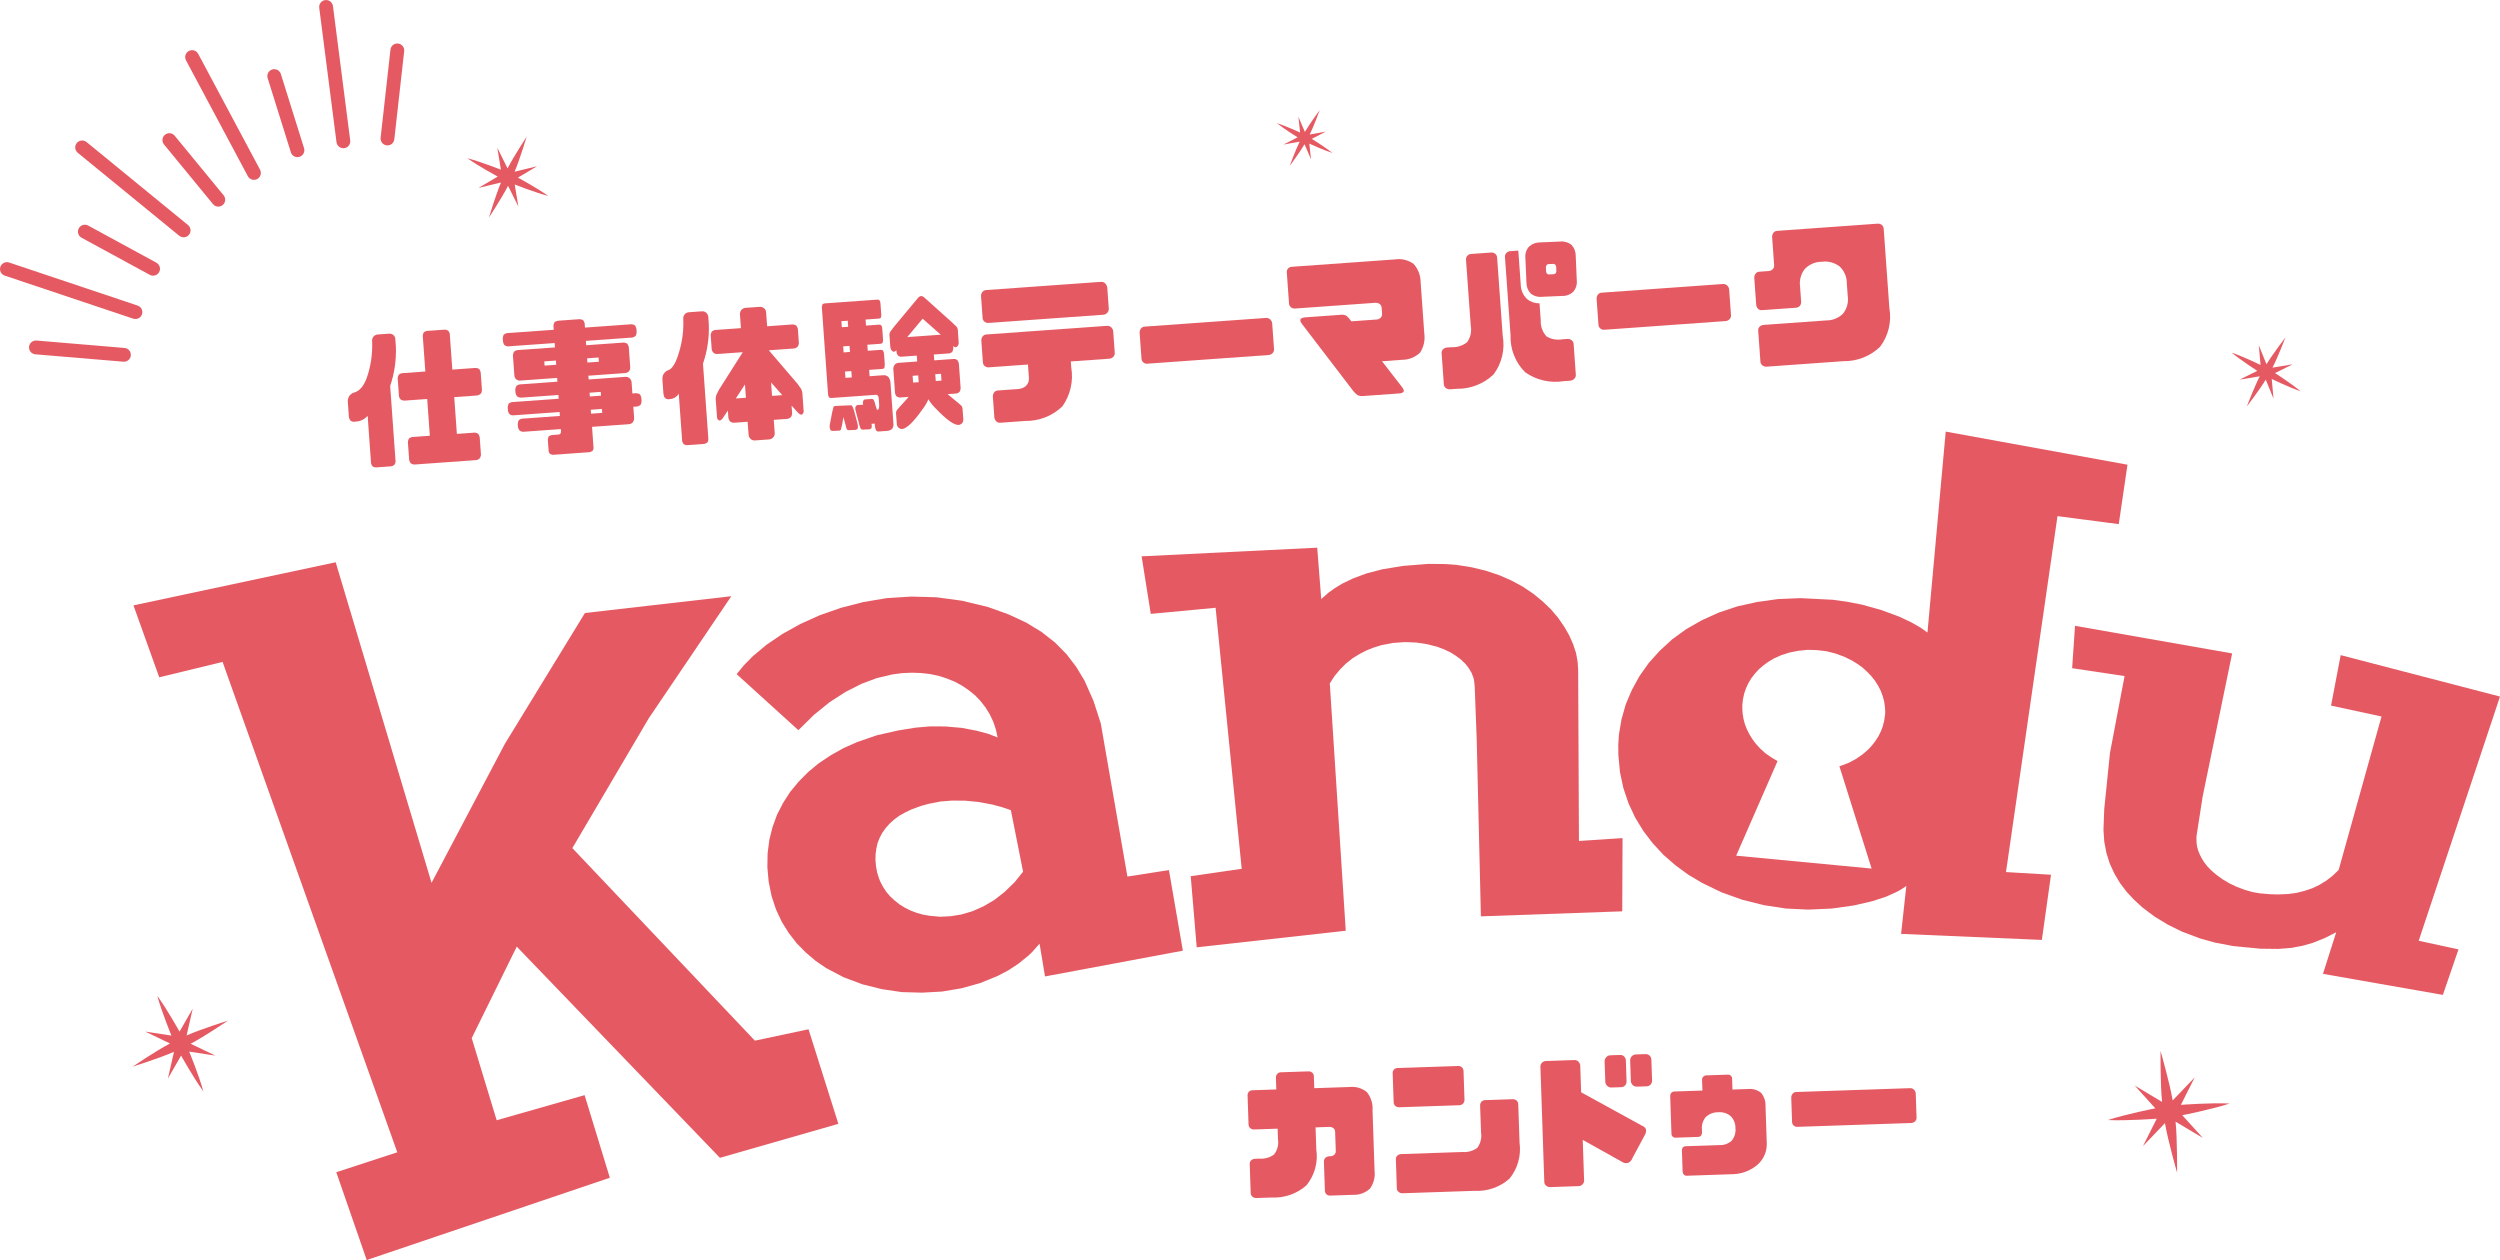 <?xml version="1.0" encoding="UTF-8"?><svg id="_レイヤー_2" xmlns="http://www.w3.org/2000/svg" viewBox="0 0 150 75.602"><defs><style>.cls-1{fill:#e55a62;stroke-width:0px;}</style></defs><g id="_レイヤー_2-2"><path class="cls-1" d="m127.125,31.45l.524-3.568-10.906-1.986-1.095,12.056-.405-.287-.567-.326-.744-.348-1.06-.39-1.131-.318-.898-.176-.889-.122-1.931-.097-1.348.056-1.264.179-1.191.265-1.107.372-1.012.459-.933.534-.841.61-.742.682-.657.729-.56.791-.457.833-.366.862-.254.894-.155.917-.04.616.006.619.096,1.02.206.966.307.909.401.858.489.802.566.74.637.688.715.624.774.568.826.492,1.17.567,1.237.443,1.296.326,1.327.204,1.345.065,1.41-.064,1.307-.183,1.117-.255.807-.263.621-.277.279-.15.343-.223-.313,2.871,8.446.362.549-3.912-2.701-.159,3.09-21.356,3.674.48Zm-14.025,11.456l-.05.336-.08.328-.118.313-.153.304-.184.285-.205.265-.239.253-.332.285-.368.253-.401.218-.256.105-.35.126,1.933,6.137-8.127-.773,2.482-5.674-.376-.227-.354-.246-.311-.282-.284-.313-.193-.266-.174-.282-.144-.287-.122-.311-.082-.308-.054-.321-.016-.246-.004-.251.036-.354.073-.347.114-.332.145-.312.182-.301.215-.275.24-.259.272-.232.298-.214.322-.194.459-.203.493-.156.522-.102.546-.056.573.018.564.068.531.134.514.187.469.229.33.202.309.221.273.249.25.258.221.277.192.3.16.309.121.326.089.329.045.341.016.229-.008.236Z"/><polygon class="cls-1" points="140.44 39.308 139.864 42.336 142.891 42.99 140.319 52.198 139.958 52.544 139.576 52.839 139.17 53.09 138.743 53.293 138.287 53.447 137.802 53.572 137.292 53.64 136.649 53.667 136.199 53.652 135.609 53.603 135.145 53.523 134.673 53.385 134.211 53.212 133.763 53 133.339 52.746 132.952 52.464 132.687 52.233 132.444 51.986 132.236 51.718 132.073 51.442 131.977 51.248 131.897 51.051 131.838 50.85 131.801 50.644 131.789 50.425 131.787 50.212 131.817 49.996 132.158 47.797 133.929 39.206 124.501 37.549 124.329 40.092 127.474 40.565 126.598 45.179 126.254 48.55 126.208 49.791 126.256 50.502 126.384 51.172 126.584 51.808 126.86 52.41 127.195 52.977 127.6 53.511 128.055 53.997 128.553 54.453 129.283 55.003 130.074 55.481 130.909 55.893 131.991 56.303 132.888 56.554 133.999 56.765 135.635 56.923 136.697 56.935 137.469 56.875 138.146 56.749 138.756 56.575 139.484 56.284 140.173 55.936 139.378 58.432 146.572 59.694 147.51 56.962 145.122 56.446 150 41.794 140.44 39.308"/><polygon class="cls-1" points="84.287 38.526 84.979 38.552 85.638 38.652 86.268 38.819 86.659 38.968 87.021 39.141 87.355 39.348 87.652 39.568 87.912 39.819 88.13 40.095 88.298 40.378 88.416 40.696 88.449 40.864 88.483 41.198 88.603 44.388 88.854 54.981 97.335 54.68 97.353 50.286 94.737 50.458 94.69 40.203 94.657 39.701 94.562 39.18 94.386 38.65 94.152 38.118 93.846 37.59 93.487 37.069 93.06 36.565 92.558 36.084 92.004 35.628 91.385 35.21 90.706 34.84 89.963 34.515 89.159 34.245 88.3 34.037 87.374 33.89 86.727 33.843 85.707 33.833 84.182 33.954 82.951 34.156 81.983 34.407 81.179 34.707 80.537 35.016 80.047 35.316 79.705 35.564 79.274 35.942 79.033 32.86 68.497 33.38 69.046 36.832 72.936 36.467 74.502 52.127 71.443 52.571 71.803 56.839 80.745 55.844 79.788 41.003 80.078 40.557 80.408 40.162 80.759 39.813 81.151 39.5 81.558 39.248 81.985 39.027 82.432 38.849 82.888 38.709 83.581 38.576 84.287 38.526"/><path class="cls-1" d="m67.645,52.594l-1.597-9.184-.433-1.342-.54-1.224-.5-.829-.587-.769-.688-.696-.801-.63-.93-.566-1.071-.497-1.223-.437-1.56-.377-1.535-.207-1.506-.041-1.465.092-1.409.237-1.342.346-1.268.442-1.172.528-1.072.598-.955.647-.826.692-.526.534-.44.538,3.704,3.362.933-.918.951-.77.953-.613.95-.481.934-.349.911-.213.6-.08.58-.025.559.02.543.063.521.114.495.159.467.192.438.239.4.275.375.304.331.349.29.376.253.409.205.435.157.458.108.493-.586-.226-.682-.181-.884-.168-.988-.086-.933-.002-.855.075-1.042.168-1.275.289-1.18.405-.828.369-.763.428-.712.475-.637.526-.573.579-.509.616-.427.663-.358.701-.273.743-.192.77-.104.81-.014.829.077.867.179.882.265.795.343.733.418.673.478.617.544.552.59.501.642.44,1.048.549,1.116.419,1.168.292,1.198.176,1.209.034,1.203-.066,1.171-.197,1.119-.311,1.052-.43.646-.34.604-.399.554-.447.255-.238.453-.512.328,1.967,8.27-1.546-.835-4.835-2.5.388Zm-6.803.374l-.588.568-.613.474-.634.371-.651.289-.657.196-.649.107-.638.031-.625-.056-.398-.068-.381-.106-.366-.139-.346-.171-.32-.195-.291-.233-.269-.248-.237-.277-.2-.303-.17-.328-.066-.167-.112-.356-.07-.38-.033-.369.007-.355.045-.336.075-.335.124-.31.155-.298.202-.284.232-.262.269-.245.308-.231.351-.197.384-.186.575-.211.475-.13.699-.137.701-.056.78.007.811.078.832.156.586.16.513.175.732,3.691-.539.67Z"/><polygon class="cls-1" points="45.294 62.44 34.341 50.887 38.925 43.098 43.879 35.773 35.096 36.78 30.291 44.632 25.893 52.97 20.141 33.736 8.007 36.322 9.554 40.638 13.355 39.715 23.837 69.137 20.177 70.333 22.003 75.602 36.59 70.665 35.076 65.709 29.8 67.215 28.303 62.287 31.005 56.798 43.196 69.469 50.302 67.43 48.511 61.756 45.294 62.44"/><path class="cls-1" d="m7.471,20.877l-5.29-.445c-.221-.013-.413.15-.437.37-.024.228.14.432.368.456l5.292.444s0,0,0,0c.228.019.428-.151.446-.379.009-.107-.025-.214-.094-.296-.071-.087-.174-.141-.286-.15Z"/><path class="cls-1" d="m8.39,19.048c.177-.145.202-.407.057-.583-.049-.06-.114-.105-.188-.13L.547,15.751c-.217-.073-.452.044-.525.261-.073.217.044.452.261.525l7.711,2.583c.136.046.285.018.396-.073Z"/><path class="cls-1" d="m5.29,13.534c-.201-.11-.454-.035-.563.166-.11.201-.035.453.166.563l4.093,2.228c.149.081.332.064.463-.044.177-.146.202-.407.056-.584-.034-.041-.075-.076-.122-.101l-4.092-2.228Z"/><path class="cls-1" d="m10.756,14.145c.153.125.373.125.526,0,.177-.146.202-.407.057-.583-.017-.021-.037-.041-.058-.059l-6.088-4.98c-.178-.146-.44-.119-.586.059-.146.178-.119.44.059.586l6.09,4.979Z"/><path class="cls-1" d="m23.211,8.724c.228.02.429-.148.449-.376l.591-5.276c.013-.111-.02-.223-.091-.31-.068-.084-.165-.138-.272-.15-.001,0-.002,0-.003,0-.227-.025-.432.138-.457.365l-.59,5.277c0,.007-.002.013-.002.02-.02.228.148.429.376.449Z"/><path class="cls-1" d="m20.191,8.533c.029.227.237.387.464.358.227-.029.388-.237.358-.464L19.977.362c-.01-.077-.041-.15-.091-.21-.091-.111-.232-.167-.374-.148-.227.03-.387.238-.358.465l1.036,8.065Z"/><path class="cls-1" d="m17.45,9.137c.068.219.301.341.52.272.219-.068.341-.301.273-.52l-1.391-4.447c-.016-.051-.042-.098-.076-.14-.107-.131-.284-.184-.445-.133-.218.069-.34.301-.271.52l1.391,4.447Z"/><path class="cls-1" d="m14.864,10.559c.004.009.009.017.013.025.115.198.369.266.567.152.198-.115.266-.369.152-.567l-3.704-6.939c-.013-.024-.029-.047-.046-.068-.125-.153-.341-.196-.515-.103-.202.108-.278.359-.171.561l3.704,6.939Z"/><path class="cls-1" d="m12.778,12.245c.145.177.406.203.583.057.177-.145.202-.407.057-.583l-2.937-3.576c-.145-.177-.407-.203-.583-.057-.177.145-.203.406-.057.583l2.937,3.576Z"/><path class="cls-1" d="m135.436,22.252l-1.062.526,1.211-.2c-.324.627-.776,1.81-.776,1.81,0,0,.771-1.004,1.137-1.608l.464,1.139-.106-1.181s1.042.505,1.733.739h0c-.561-.469-1.536-1.093-1.536-1.093l1.062-.526-1.213.199c.324-.627.777-1.81.777-1.81,0,0-.773,1.004-1.137,1.608l-.462-1.138.105,1.18s-1.042-.505-1.733-.739c.561.467,1.538,1.093,1.538,1.093Z"/><path class="cls-1" d="m29.862,10.595l-1.151.68,1.349-.324c-.313.736-.724,2.105-.724,2.105,0,0,.785-1.197,1.147-1.908l.618,1.241-.219-1.319s1.215.481,2.013.687h0c-.67-.479-1.82-1.101-1.82-1.101l1.151-.681-1.35.328c.313-.736.724-2.105.724-2.105,0,0-.785,1.198-1.147,1.908l-.616-1.245.218,1.32s-1.215-.481-2.013-.687c.67.479,1.82,1.1,1.82,1.1Z"/><path class="cls-1" d="m77.856,8.238l-.845.435.969-.176c-.251.507-.597,1.46-.597,1.46,0,0,.604-.815.889-1.303l.39.907-.104-.945s.841.39,1.398.567c-.457-.365-1.249-.852-1.249-.852l.845-.435-.968.175c.25-.507.597-1.461.597-1.461,0,0-.604.815-.888,1.304l-.388-.904.102.942s-.842-.389-1.399-.568c.455.367,1.247.854,1.247.854Z"/><path class="cls-1" d="m130.854,66.291l.826-1.645-1.319,1.381c-.184-1.081-.728-2.972-.728-2.972,0,0-.019,1.967.091,3.059l-1.64-.979,1.235,1.365s-1.765.347-2.842.703c1.134.056,2.927-.081,2.927-.081l-.826,1.646,1.319-1.381c.185,1.081.728,2.972.728,2.972,0,0,.019-1.967-.091-3.059l1.639.979-1.235-1.365s1.765-.347,2.842-.703h0c-1.134-.056-2.927.081-2.927.081Z"/><path class="cls-1" d="m11.197,62.126l.366-1.606-.79,1.377s-.755-1.355-1.334-2.143h0c.256.945.846,2.38.846,2.38l-1.569-.239,1.484.714c-.837.439-2.243,1.389-2.243,1.389,0,0,1.619-.508,2.483-.89l-.366,1.603.792-1.375s.755,1.355,1.334,2.143c-.256-.944-.848-2.381-.848-2.381l1.57.239-1.483-.712c.837-.438,2.242-1.389,2.242-1.389,0,0-1.617.509-2.483.89Z"/><path class="cls-1" d="m98.518,67.54l-3.65-2.002-.054-1.615c-.01-.086-.049-.165-.11-.226-.057-.058-.134-.092-.216-.095l-1.768.06c-.08.012-.154.05-.209.109-.058.063-.089.147-.086.233l.233,6.919c.003.081.039.157.101.209.059.055.135.089.216.095l1.768-.06c.081-.008.156-.047.209-.109.057-.058.09-.135.095-.216l-.083-2.448,2.385,1.332c.107.069.24.083.359.039.116-.063.203-.167.245-.292l.753-1.404c.059-.104.074-.227.04-.342-.053-.086-.133-.152-.228-.188Z"/><path class="cls-1" d="m96.631,63.318c-.096-.003-.188.038-.252.111-.061.062-.097.144-.103.23l.043,1.275c.012.086.054.165.118.223.068.068.163.103.258.093l.578-.019c.091,0,.176-.041.235-.11.055-.063.086-.143.086-.227l-.043-1.278c-.005-.084-.041-.164-.101-.224-.063-.065-.151-.1-.241-.094l-.578.019Z"/><polygon class="cls-1" points="101.073 68.623 101.076 68.622 101.076 68.622 101.073 68.623"/><path class="cls-1" d="m105.665,65.569c-.219-.173-.496-.255-.774-.229l-.943.032-.022-.655c.003-.064-.025-.126-.074-.168-.044-.049-.107-.075-.173-.071l-1.3.044c-.071-.001-.138.029-.184.083-.049.044-.075.107-.071.173l.022.655-1.706.057c-.063.008-.122.037-.167.082-.047.068-.068.15-.06.232l.075,2.227c.001.063.028.124.074.168.047.043.109.065.172.062l1.357-.046c.064-.001.124-.028.168-.074.036-.051.058-.11.062-.172l-.008-.23c-.02-.259.063-.516.231-.714.203-.194.475-.299.756-.289.272-.027.542.059.748.239.181.186.281.437.279.697.032.282-.054.565-.237.782-.2.173-.459.263-.723.251l-2.023.068c-.063-.002-.123.022-.168.065-.042.048-.064.109-.062.172l.043,1.278c0,.069.026.135.074.185.044.049.107.075.173.071l2.814-.095c.499-.023.978-.203,1.37-.514.393-.312.622-.787.62-1.289l-.076-2.269c.015-.293-.08-.581-.266-.808Z"/><path class="cls-1" d="m114.845,65.384c-.065-.067-.157-.101-.25-.094l-6.825.23c-.086,0-.166.041-.218.109-.054.068-.082.154-.077.241l.049,1.445c0,.08.033.156.092.21.059.059.141.09.224.086l6.825-.23c.092,0,.179-.037.243-.102.058-.057.089-.135.086-.216l-.049-1.445c-.004-.088-.041-.171-.102-.235Z"/><path class="cls-1" d="m98.98,63.341c-.065-.067-.157-.101-.25-.094l-.567.019c-.098,0-.193.039-.26.111-.055.065-.088.145-.094.23l.043,1.275c.012.084.05.162.11.223.072.067.169.101.267.093l.567-.019c.093.001.182-.039.243-.11.055-.063.086-.143.086-.227l-.043-1.278c-.005-.084-.041-.164-.101-.223Z"/><path class="cls-1" d="m82.355,66.577c.018-.385-.107-.762-.351-1.06-.294-.232-.667-.339-1.04-.297l-2.108.071-.024-.714c.003-.084-.035-.165-.101-.218-.066-.058-.153-.086-.241-.077l-1.64.055c-.08,0-.156.033-.21.092-.059.059-.09.141-.086.224l.024.714-1.428.048c-.083-.002-.162.032-.218.092-.055.058-.083.136-.078.215l.059,1.742c0,.082.033.161.092.218.061.056.141.087.224.086l1.428-.048.021.623c.054.327-.03.662-.233.924-.252.188-.564.277-.877.251l-.255.009c-.09,0-.176.034-.244.093-.061.058-.093.14-.086.224l.058,1.734c-.003.084.035.165.101.218.068.061.158.092.25.085l.893-.03c.767.041,1.52-.219,2.097-.726.496-.605.712-1.391.596-2.165l-.044-1.318.824-.028c.089-.004.177.023.249.077.06.051.097.125.1.204l.04,1.179c0,.078-.03.153-.087.207-.066.061-.153.095-.244.093l-.085.003c-.081.011-.157.046-.218.101-.055.061-.083.142-.078.224l.059,1.742c0,.081.033.158.092.213.061.055.142.083.224.078l1.368-.046c.375.016.74-.116,1.017-.369.226-.313.325-.699.278-1.082l-.123-3.663Z"/><path class="cls-1" d="m91.095,66.248c-.001-.084-.038-.163-.101-.218-.069-.058-.159-.086-.249-.077l-1.643.055c-.08,0-.156.033-.21.092-.056.061-.087.141-.086.224l.057,1.618c.052.326-.028.66-.224.927-.255.188-.569.277-.885.251l-3.672.124c-.09,0-.176.034-.244.093-.061.058-.093.14-.086.224l.058,1.731c-.003.084.035.165.101.218.068.061.158.092.25.085l4.307-.145c.767.044,1.521-.217,2.097-.726.496-.605.716-1.39.608-2.165l-.078-2.312Z"/><path class="cls-1" d="m87.566,66.315c.083-.005.16-.041.218-.101.058-.06.089-.141.086-.224l-.059-1.743c-.003-.081-.039-.157-.101-.209-.06-.057-.142-.085-.224-.078l-3.63.122c-.083-.002-.162.032-.218.092-.055.058-.083.136-.078.215l.059,1.743c0,.082.033.161.092.218.061.056.141.087.224.086l3.629-.122Z"/><path class="cls-1" d="m77.282,16.113c-.057.064-.084.148-.074.233l.133,1.855c.003.088.042.17.107.229.068.057.154.087.242.083l4.823-.345c.095-.007.19.018.269.072.065.051.107.127.115.21l.028.389c.004.083-.027.164-.084.224-.068.068-.16.107-.256.109l-1.502.107-.03-.034c-.075-.117-.168-.221-.277-.308-.127-.054-.266-.069-.401-.044l-2.027.145c-.17.012-.281.047-.319.114-.032.066-.006.164.103.302l3.047,3.984c.076.1.165.189.265.265.114.056.242.076.368.056l2.144-.153c.096.004.189-.032.257-.1.04-.059.005-.158-.103-.297l-1.19-1.534,1.213-.087c.399,0,.782-.155,1.07-.431.225-.344.315-.758.253-1.164l-.217-3.038c.003-.411-.145-.808-.416-1.116-.322-.236-.725-.335-1.12-.275l-6.192.443c-.088.001-.171.04-.229.107Z"/><path class="cls-1" d="m66.408,19.551l-7.228.517c-.091.004-.175.05-.227.125-.056.074-.082.167-.072.26l.092,1.287c.003.085.042.165.107.22.066.06.154.089.242.08h.002s2.353-.168,2.353-.168l.055.769c.027.189-.037.379-.173.513-.139.119-.315.187-.498.19l-1.188.085c-.085.003-.165.042-.22.107-.053.07-.082.155-.083.242l.092,1.285c.014.083.055.16.116.219.063.059.147.089.233.083l1.504-.108c.83.014,1.632-.302,2.229-.878.478-.676.669-1.514.531-2.33l-.026-.362,2.298-.164c.098-.003.19-.046.255-.118.059-.063.089-.147.083-.233l-.092-1.285c-.007-.094-.049-.182-.118-.246-.072-.069-.171-.101-.27-.09Z"/><path class="cls-1" d="m68.595,21.739c.065.062.153.092.243.085v-.002s7.266-.52,7.266-.52c.098-.003.19-.046.255-.118.059-.063.089-.147.083-.233l-.11-1.538c-.008-.094-.05-.181-.118-.246-.072-.069-.171-.101-.27-.09l-7.266.52c-.091.004-.175.05-.227.125-.055.075-.081.167-.072.26l.11,1.538c.003.085.042.165.107.22Z"/><path class="cls-1" d="m96.014,19.703c.065.061.154.091.242.083l7.266-.52c.098-.003.19-.046.255-.118.059-.063.089-.147.083-.233l-.11-1.538c-.008-.094-.05-.181-.118-.246-.072-.069-.171-.101-.27-.09l-7.266.52c-.091.004-.175.05-.227.125-.055.075-.081.167-.072.26l.11,1.538c.003.085.042.165.107.22Z"/><path class="cls-1" d="m91.51,22.335c.668.472,1.495.664,2.303.536l.389-.028c.098-.003.19-.046.255-.118.067-.062.101-.152.092-.243l-.132-1.846c-.006-.091-.052-.174-.125-.227-.078-.055-.174-.081-.269-.072l-.271.019c-.329.063-.67.003-.958-.168-.241-.259-.367-.604-.35-.957v-.002s-.074-1.029-.074-1.029c-.271.006-.536-.085-.746-.256-.237-.226-.374-.537-.38-.864l-.146-2.045-.471.034c-.094.002-.182.041-.247.109-.061.065-.091.154-.083.242l.335,4.687c-.031.833.287,1.641.878,2.229Z"/><path class="cls-1" d="m91.587,16.958c-.003.242.088.476.255.652.199.16.455.231.708.197l1.169-.05c.252.01.497-.082.679-.256.159-.186.234-.429.209-.672l-.064-1.486c.003-.242-.088-.476-.255-.652-.201-.156-.455-.227-.708-.197l-1.171.05c-.248-.004-.488.087-.67.256-.165.183-.243.428-.216.672l.064,1.486Zm1.208-1.044c.028-.046.079-.073.133-.069l.254-.011c.053-.006.106.015.139.058.028.033.046.073.05.116l.011.263c-.001.043-.015.085-.04.12-.033.04-.082.063-.134.063l-.254.011c-.052.007-.103-.012-.138-.051-.028-.033-.046-.073-.05-.116l-.011-.263c.001-.043.015-.085.04-.12Z"/><path class="cls-1" d="m105.48,18.526c.063.065.153.095.242.083l2.018-.144c.098,0,.191-.044.255-.118.059-.076.085-.173.072-.269l-.064-.896c-.05-.37.051-.744.28-1.039.269-.283.643-.441,1.033-.438.375-.051.755.05,1.057.279.277.257.435.618.435.997l.054.76c.062.386-.042.78-.286,1.085-.27.261-.633.405-1.008.4l-3.737.267c-.096.005-.186.043-.256.109-.063.064-.093.153-.083.242l.132,1.846c0,.09.044.175.116.228.075.062.172.091.27.081l4.588-.328c.819.015,1.61-.293,2.203-.858.504-.665.708-1.51.561-2.332l-.34-4.76c-.006-.089-.048-.171-.116-.228-.076-.059-.173-.085-.269-.072l-6.008.43c-.085.004-.164.043-.22.107-.052.07-.081.155-.083.242l.122,1.701c.009.087-.017.175-.074.242-.064.069-.152.111-.246.118l-.57.041c-.091.004-.175.05-.228.125-.054.072-.08.161-.073.251l.114,1.593c.005.096.043.186.109.256Z"/><path class="cls-1" d="m86.745,23.276c.075.062.173.091.27.081l.389-.028c.819.013,1.61-.295,2.206-.858.501-.666.701-1.511.552-2.331l-.335-4.687c-.005-.089-.047-.172-.116-.228-.073-.058-.167-.084-.26-.072l-1.188.085c-.085.003-.165.042-.22.107-.061.065-.091.154-.083.242l.284,3.943c.066.348-.01.707-.213.998-.261.21-.59.318-.924.303l-.271.019c-.096.005-.186.043-.256.109-.063.064-.093.153-.083.242l.132,1.848c0,.09.043.175.116.228Z"/><path class="cls-1" d="m39.916,23.892c.083.061.189.081.288.052.218-.015.414-.138.522-.328l.197,2.751c-.005.104.032.206.102.284.071.046.156.065.24.056l.95-.068c.085-.006.166-.041.229-.098.053-.049.063-.141.052-.288l-.317-4.434c.261-.752.38-1.546.351-2.342l-.035-.489c-.014-.088-.058-.169-.125-.228-.072-.062-.166-.092-.26-.081l-.787.056c-.091.008-.175.05-.237.117-.058.068-.091.154-.092.243.034.666-.044,1.332-.232,1.972-.196.696-.423,1.076-.682,1.149-.111.045-.205.126-.268.228-.058.117-.08.248-.064.377l.052.724c.013.181.048.297.116.346Z"/><path class="cls-1" d="m59.062,19.294c.066.059.154.089.242.083l6.886-.492c.095-.003.184-.046.246-.118.058-.064.091-.147.092-.234l-.092-1.285c-.014-.094-.059-.18-.127-.246-.069-.069-.165-.102-.261-.09l-6.886.492c-.091.006-.174.052-.227.125-.056.074-.082.167-.072.26l.092,1.285c.003.085.042.165.107.22Z"/><path class="cls-1" d="m20.873,24.172l.052.724c-.007.125.031.248.107.347.086.06.194.079.295.052.282-.006.549-.131.732-.346l.197,2.753c-.005.104.032.206.102.284.071.046.156.065.24.056l.848-.061c.082-.007.16-.042.22-.098.061-.083.083-.188.061-.289l-.317-4.434c.254-.754.371-1.547.344-2.342l-.035-.489c-.006-.089-.048-.171-.116-.228-.075-.062-.172-.091-.27-.081l-.679.049c-.091.008-.175.05-.237.117-.058.068-.091.154-.092.243.034.666-.044,1.332-.232,1.972-.196.696-.496,1.081-.89,1.164-.111.045-.205.126-.268.228-.058.117-.08.248-.064.378Z"/><path class="cls-1" d="m42.695,20.881c-.001.102.035.2.102.277.082.069.191.098.297.079l1.466-.105v.009s-1.413,2.229-1.413,2.229c-.065.114-.112.217-.16.312-.042.114-.055.237-.038.357l.073,1.013c.008.075.054.14.121.173.075.031.153-.029.251-.173l.279-.418.027.371c-.001.102.035.2.102.277.082.069.191.098.297.079l.76-.054.057.792c.014.094.059.18.127.246.081.066.186.095.29.079l.796-.057c.099-.002.193-.045.26-.119.067-.07.102-.165.095-.261l-.057-.796.735-.053c.113.005.223-.039.301-.122.055-.085.077-.188.061-.289l-.028-.389.356.393c.118.128.204.176.273.135.059-.045.095-.114.096-.189l-.072-1.011c0-.123-.033-.243-.093-.35-.063-.086-.122-.182-.202-.286l-1.724-2.012,1.436-.103c.113.005.223-.039.301-.122.055-.085.077-.188.061-.289l-.046-.642c.006-.119-.031-.236-.105-.329-.093-.059-.205-.08-.313-.059l-1.436.103-.061-.848c-.008-.093-.053-.178-.126-.237-.078-.064-.179-.093-.279-.08l-.799.057c-.105,0-.205.043-.276.12-.056.072-.088.161-.091.252l.061.848-1.464.105c-.104-.005-.206.032-.284.102-.06.103-.081.224-.058.341l.046.642Zm4.243,2.828l-.615.044-.058-.805.673.761Zm-2.183.156l-.606.043.549-.84.057.796Z"/><path class="cls-1" d="m25.516,22.291l-1.301.093c-.107-.004-.212.033-.293.103-.058.104-.076.226-.051.342l.061.848c-.005.101.028.2.093.278.086.069.197.097.306.078l1.301-.093.158,2.206-.966.069c-.107-.004-.212.033-.293.103-.052.105-.069.224-.048.34l.061.853c0,.1.033.197.093.278.086.069.197.097.306.078l3.547-.254c.113.007.224-.038.301-.122.055-.085.077-.188.061-.289l-.061-.848c.006-.119-.031-.236-.105-.329-.093-.06-.205-.082-.313-.059l-.961.069-.158-2.206,1.294-.093c.117.004.23-.042.312-.127.049-.088.067-.189.052-.288l-.061-.848c.004-.117-.03-.233-.096-.33-.097-.058-.211-.079-.322-.059l-1.294.093-.147-2.054c.008-.103-.03-.204-.102-.277-.068-.047-.15-.07-.232-.065l-.995.071c-.084.004-.165.035-.23.089-.058.087-.08.193-.061.295l.147,2.054Z"/><path class="cls-1" d="m33.222,19.787l-2.706.193c-.107-.004-.212.033-.293.103-.052.105-.069.224-.048.34.002.102.034.201.093.284.087.066.198.091.305.069l2.706-.193.019.262-2.172.155c-.104-.003-.206.033-.284.102-.06.103-.081.224-.058.341l.074,1.032c-.003.102.034.201.102.277.083.068.191.096.297.079l2.172-.155.016.226-2.178.156c-.104-.003-.206.033-.284.102-.06.103-.081.224-.057.341,0,.104.036.204.102.284.086.06.192.085.296.07l2.181-.156.016.226-2.708.194c-.107-.004-.212.033-.293.103-.052.105-.069.224-.048.34,0,.102.033.202.093.284.087.066.198.091.305.069l2.706-.193.017.235-2.178.156c-.103-.006-.205.028-.284.093-.059.103-.079.224-.058.341-.002.104.035.205.102.284.084.064.192.09.296.07l2.181-.156.008.118c.009.127-.042.203-.155.211l-.283.02c-.105-.004-.208.026-.294.085-.05.089-.069.193-.052.295l.039.543c-.001.083.031.162.089.221.094.046.2.061.303.042l1.943-.141c.104.006.208-.023.294-.082.056-.063.08-.149.065-.232l-.087-1.215,2.199-.157c.096,0,.186-.044.246-.118.059-.073.088-.166.081-.26l-.048-.67.127-.009c.115.007.227-.034.31-.113.048-.09.066-.193.052-.295.004-.117-.03-.233-.096-.33-.097-.058-.211-.079-.323-.059l-.127.009-.048-.679c-.008-.088-.05-.17-.116-.228-.07-.067-.165-.1-.261-.09l-2.199.157-.016-.226,2.145-.153c.113.005.223-.039.301-.122.056-.085.078-.188.061-.289l-.074-1.029c.006-.119-.031-.236-.105-.329-.093-.059-.205-.08-.313-.059l-2.145.153-.019-.262,2.678-.192c.115.007.227-.034.31-.113.047-.091.065-.194.052-.295.004-.117-.03-.233-.096-.33-.097-.058-.211-.079-.323-.059l-2.678.192-.01-.145c.005-.11-.032-.218-.103-.302-.096-.05-.206-.067-.313-.05l-1.113.08c-.102-.001-.202.032-.284.093-.059.093-.08.205-.059.313l.01.145Zm2.912,4.985l-.67.048-.017-.235.67-.048.017.235Zm-.09-1.258l.016.226-.67.048-.016-.226.67-.048Zm-.129-2.064l.018.253-.688.049-.018-.253.688-.049Zm-2.543.436l-.697.05-.018-.253.697-.05.018.253Z"/><path class="cls-1" d="m53.42,20.81c.003.098.045.19.118.255.071.065.142.051.227-.037v-.002s.017-.019.017-.019l.003.036c-.003.103.03.203.093.284.069.066.167.093.26.072l.869-.062.025.353-1.113.08c-.097.002-.188.049-.246.127-.051.07-.077.155-.074.242l.096,1.348c-.003.099.026.197.084.278.073.067.172.097.269.081l.471-.034c-.053.049-.101.116-.151.175-.329.36-.514.564-.556.622-.042.066-.059.144-.048.222l.043.597c.003.086.038.168.098.229.06.052.136.082.215.085.271-.019.689-.413,1.234-1.189.144-.182.261-.383.348-.598.12.198.264.38.43.542.659.69,1.117,1.021,1.399,1,.078-.014.149-.054.201-.114.051-.069.074-.155.065-.241l-.043-.597c0-.077-.029-.152-.079-.21-.049-.053-.262-.227-.639-.536-.056-.055-.117-.105-.181-.151l.461-.033c.102.005.201-.039.264-.119.049-.088.067-.189.052-.288l-.094-1.312c-.002-.102-.034-.201-.093-.284-.071-.062-.167-.088-.26-.072l-1.131.081-.025-.351.848-.061c.101.008.199-.033.265-.11.047-.091.065-.194.052-.295l-.003-.045.019.017c.096.075.169.079.237.001.062-.075.088-.173.072-.269l-.044-.622c.007-.099-.02-.197-.077-.279-.048-.042-.146-.135-.293-.279l-1.681-1.508c-.049-.036-.107-.057-.168-.061-.056.014-.107.043-.149.083l-1.449,1.741c-.125.164-.208.27-.241.317-.048.088-.063.189-.043.287l.044.622Zm3.04,1.618l.029.407-.344.025-.029-.407.344-.025Zm-1.674.527l-.029-.407.335-.024.029.407-.335.024Zm.572-3.833l1.087.959-2.009.144.922-1.103Z"/><path class="cls-1" d="m51.142,24.375c-.031-.051-.093-.073-.15-.055l-.843.036c-.058-.01-.115.018-.142.07-.031.103-.057.207-.077.312l-.148.778c-.011.097.006.194.048.282.02.045.075.06.157.057l.344-.015c.06.006.115-.032.132-.09.028-.097.051-.195.069-.294l.072-.43.118.422c.019.097.044.193.076.287.027.056.088.086.149.075l.353-.015c.059.002.115-.024.151-.07.035-.038.03-.138.006-.284l-.203-.763c-.027-.105-.065-.207-.113-.304Z"/><path class="cls-1" d="m49.736,23.827c.021.044.086.057.185.05l2.669-.191c.065.014.114.074.132.191l.025.355c.016.226-.012.346-.093.352l-.036.003-.094-.293c-.022-.105-.056-.206-.103-.302-.039-.052-.106-.073-.167-.052l-.308.022c-.07-.008-.136.035-.156.102-.025.071-.022.148.001.22l-.292.013c-.069-.005-.133.034-.159.098-.032.083-.032.174.002.256l.199.763c.021.098.052.194.092.287.023.055.081.087.139.076l.335-.014c.067.005.133-.022.179-.071.029-.086.027-.177,0-.263l.194-.014.005.063c.003.111.026.22.069.323.029.061.094.096.161.089l.498-.036c.113-.004.222-.043.31-.113.078-.11.106-.247.078-.378l-.167-2.335c.003-.147-.042-.291-.129-.409-.09-.084-.213-.122-.335-.103l-.794.057-.027-.38.767-.055c.081-.006.134-.028.149-.083.027-.107.031-.219.013-.328l-.033-.461c-.001-.069-.018-.136-.05-.196-.023-.062-.079-.085-.16-.079l-.769.055-.026-.362.769-.055c.081-.006.125-.027.149-.074.025-.067.032-.14.021-.211l-.039-.579c0-.078-.017-.154-.052-.224-.037-.049-.099-.073-.159-.061l-.769.055-.026-.362.767-.055c.081-.006.126-.018.151-.056.028-.079.034-.164.019-.247l-.042-.588c0-.069-.017-.137-.05-.196-.041-.043-.1-.062-.158-.052l-3.101.222c-.1.007-.161.039-.176.076-.029.063-.039.133-.031.202l.369,5.167c0,.067.02.132.059.187Zm1.371-1.183l-.38.027-.027-.378.38-.027.027.378Zm-.109-1.527l-.38.027-.026-.362.38-.027.026.362Zm-.134-1.873l.026.362-.38.027-.026-.362.38-.027Z"/></g></svg>